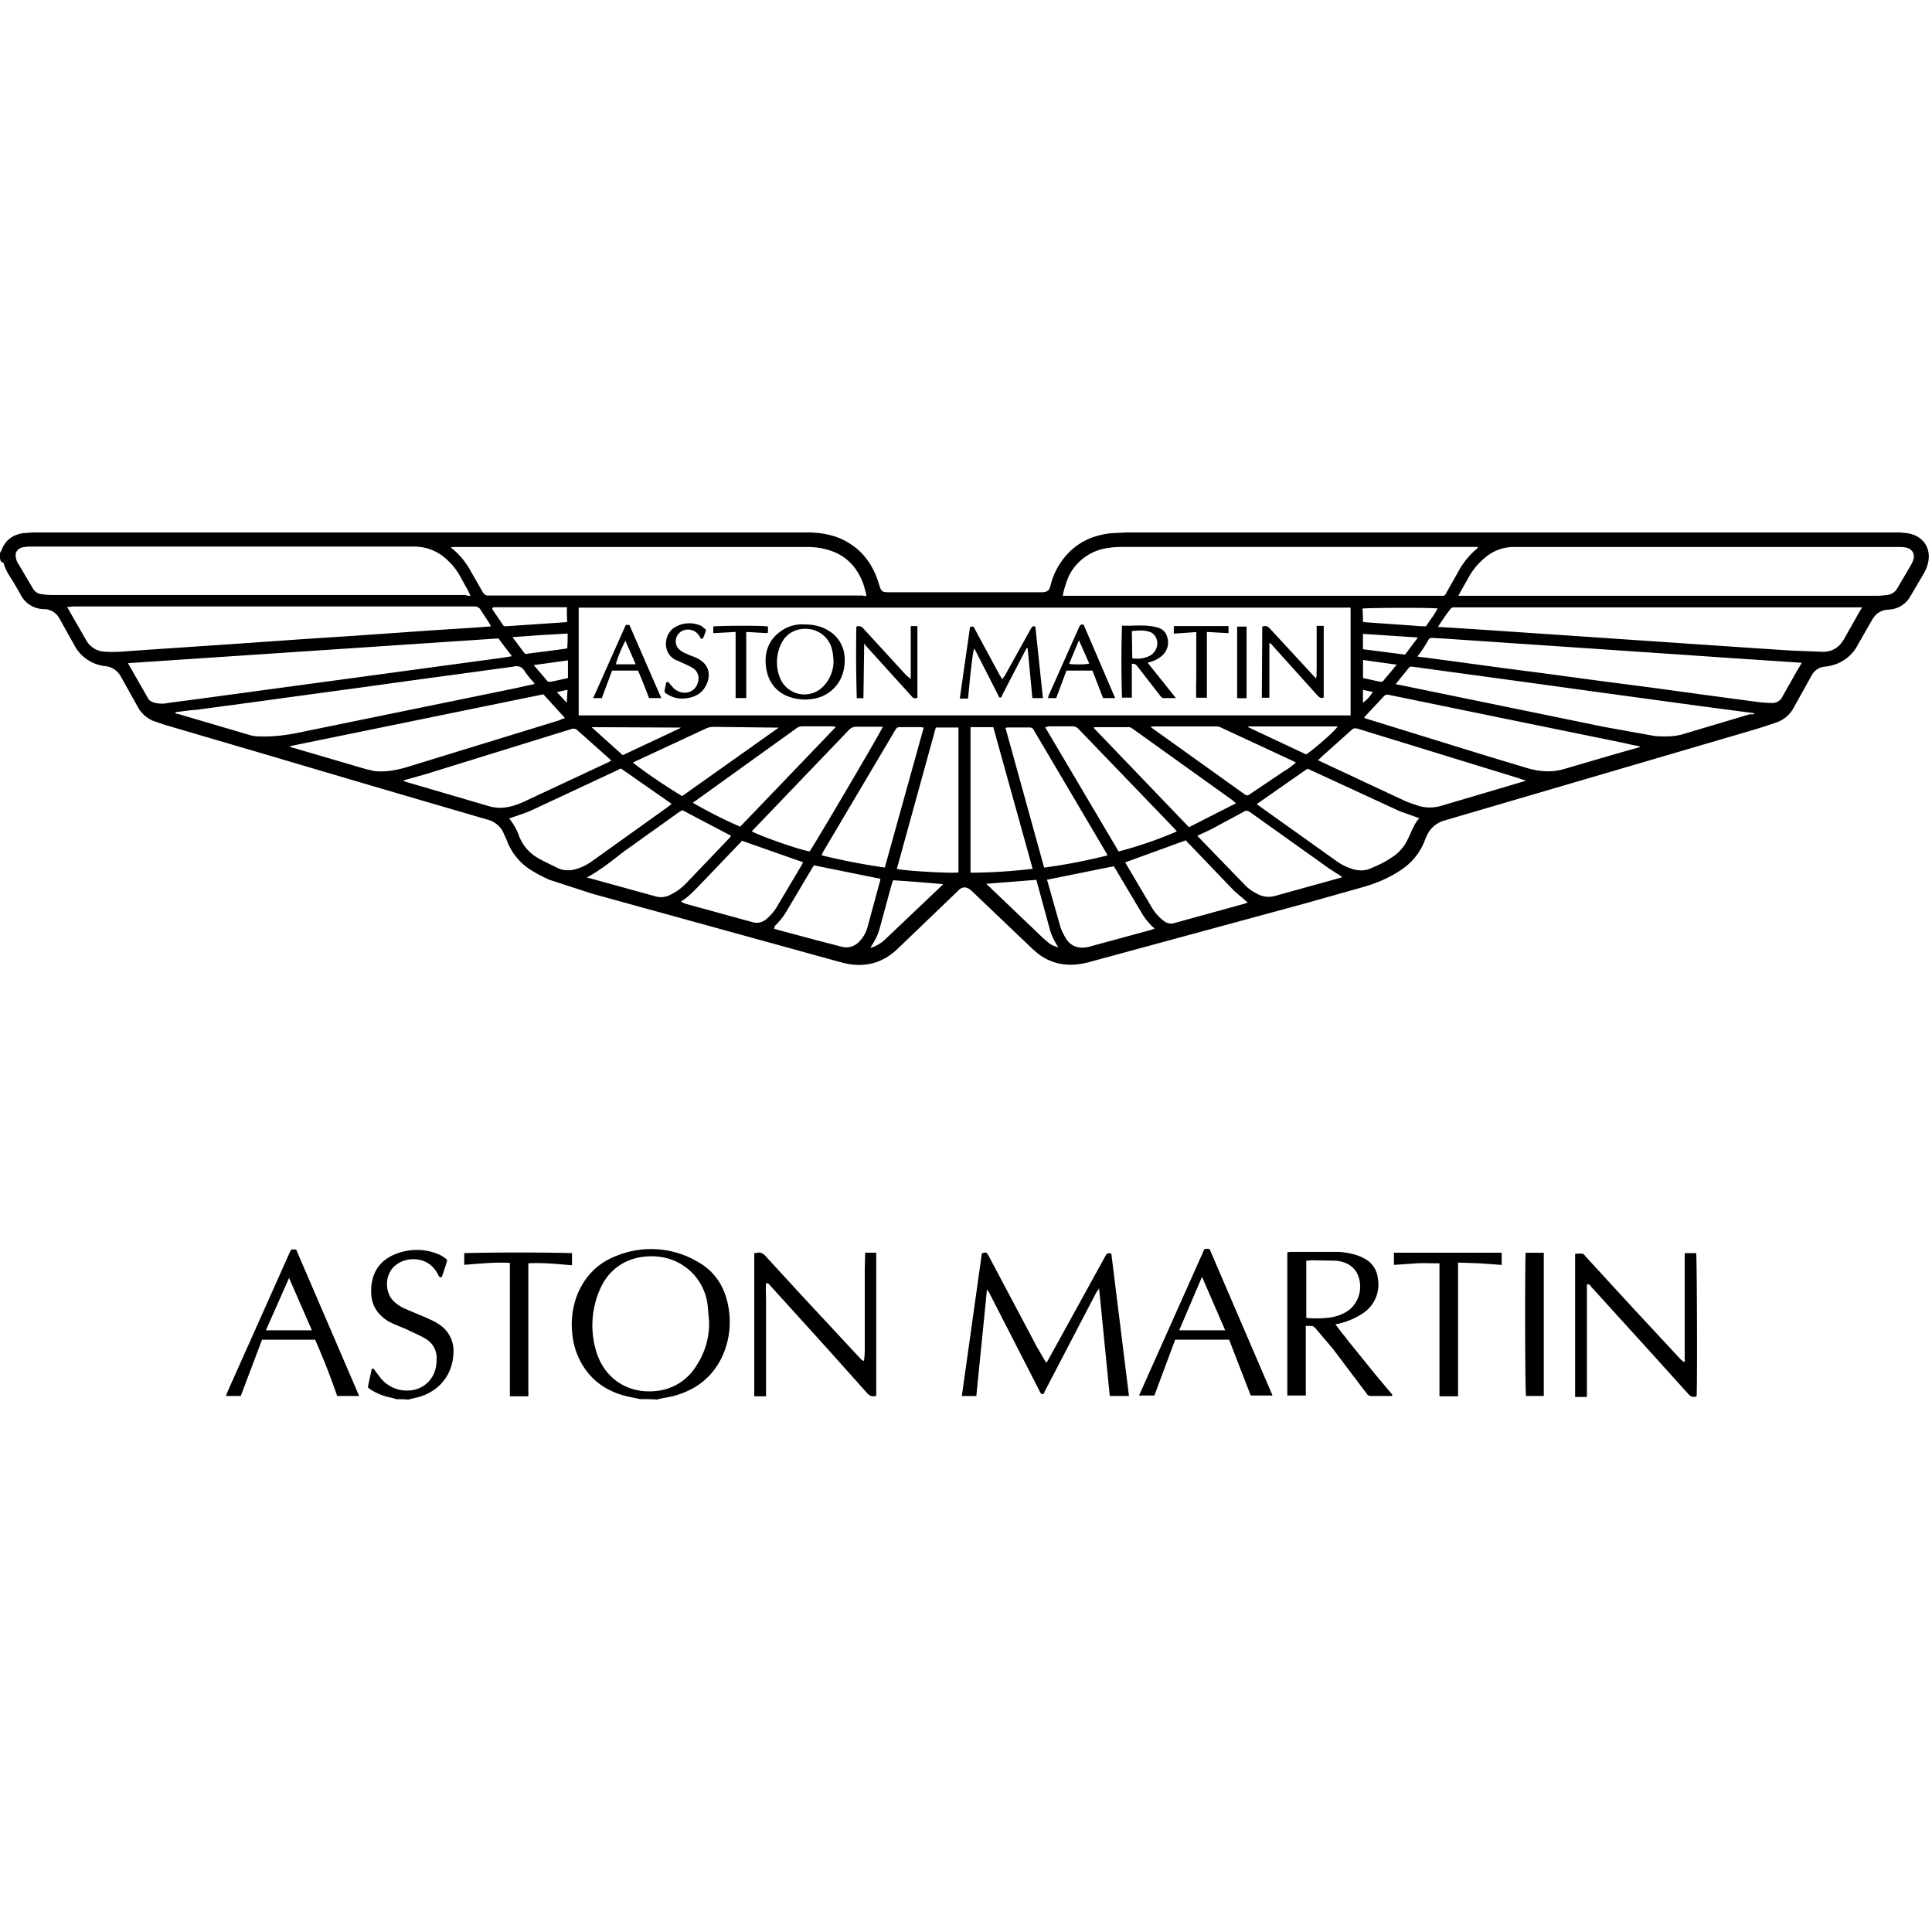 <svg xmlns="http://www.w3.org/2000/svg" viewBox="0 0 32 32" width="32" height="32" ><path d="M0 9.158l.026-.046c.06-.163.176-.248.345-.28l.176-.013h12.875c.19.007.378.04.547.124.313.156.495.41.593.743.033.11.046.124.163.124h2.554c.085-.013.098-.04.117-.098a1.19 1.19 0 0 1 .254-.502c.195-.228.45-.345.75-.378l.26-.013h12.758c.072 0 .143.007.215.02.248.06.365.274.293.515a.625.625 0 0 1-.065.15l-.215.365a.43.43 0 0 1-.365.228c-.13.007-.215.065-.28.182l-.228.398a.665.665 0 0 1-.469.352.357.357 0 0 1-.085.013.275.275 0 0 0-.215.15l-.287.515a.517.517 0 0 1-.3.261 8.15 8.15 0 0 1-.384.124l-5.115 1.5a.446.446 0 0 0-.287.254c-.02.04-.033.078-.046.11a1.012 1.012 0 0 1-.365.443c-.19.13-.398.222-.62.287l-.97.274-3.597.977c-.274.072-.54.06-.788-.104-.052-.033-.09-.072-.137-.11l-.984-.938a.393.393 0 0 0-.059-.052c-.06-.046-.117-.046-.176 0l-.04.04-.964.925c-.274.274-.6.34-.958.24L9.8 14.8l-.7-.228a2.347 2.347 0 0 1-.254-.13.997.997 0 0 1-.456-.534l-.065-.143a.405.405 0 0 0-.248-.189 679.814 679.814 0 0 1-3.551-1.043l-1.798-.528-.19-.065a.513.513 0 0 1-.254-.228l-.28-.502a.331.331 0 0 0-.254-.176.657.657 0 0 1-.521-.352l-.24-.43a.292.292 0 0 0-.261-.163.437.437 0 0 1-.384-.235 5.25 5.25 0 0 0-.189-.319.825.825 0 0 1-.098-.215C.03 9.317.024 9.304.01 9.29c-.013-.046-.013-.085-.013-.13zm9.585.906v1.785H22.37v-1.785H9.585zm-1.792-.196c-.013-.033-.026-.052-.033-.072l-.137-.248a1.024 1.024 0 0 0-.208-.267.79.79 0 0 0-.567-.228H.462c-.04.007-.078.007-.11.02-.072.026-.104.085-.09.156.007.04.02.085.046.117l.235.398a.187.187 0 0 0 .15.098 1.17 1.17 0 0 0 .156.013h6.868c.013.013.04.013.078.013zm16.362 0H31.1c.052 0 .104-.007.156-.013a.217.217 0 0 0 .169-.111l.215-.365a.565.565 0 0 0 .052-.111c.026-.09-.02-.176-.11-.195-.046-.013-.09-.013-.137-.013H25.08a.724.724 0 0 0-.482.176 1.095 1.095 0 0 0-.261.306l-.143.254c-.013.02-.02.04-.04.072zm-9.807 0v-.026l-.046-.163c-.104-.287-.293-.49-.593-.573a1.212 1.212 0 0 0-.345-.046H7.512c-.013 0-.026.007-.046.007.013.013.02.02.033.026a1.27 1.27 0 0 1 .3.371l.195.34c.026.046.052.06.098.06h6.197c.013.007.033.007.06.007zm3.252 0h6.282c.04.007.06-.013.072-.046l.195-.345a1.3 1.3 0 0 1 .3-.378c.013-.007.02-.02.033-.04h-5.864c-.078 0-.156 0-.228.013a.849.849 0 0 0-.684.463 1.633 1.633 0 0 0-.104.332zm-16.486.19l.326.567a.372.372 0 0 0 .293.169c.182.013.358-.007.54-.02l1.63-.11 1.114-.078.92-.06 1.108-.078.925-.06c.052-.007.104-.007.163-.013-.013-.02-.02-.04-.033-.06l-.137-.21c-.026-.046-.06-.06-.11-.06H1.205c-.04.007-.06.007-.09.007zm22.715.326l.215.013.704.046 4.228.287.7.046.515.02c.163 0 .28-.078.358-.222l.24-.424c.013-.026.033-.052.052-.09h-6.764a.06.06 0 0 0-.052.026c-.078.098-.137.19-.21.3zm-.352.49c.04.007.065.013.098.013l.45.06.867.117.75.098.867.117.847.11.854.117.873.117a1.91 1.91 0 0 0 .267.02.182.182 0 0 0 .176-.111l.24-.424.078-.13-.384-.026-.697-.046-.945-.065-3.955-.268c-.052 0-.098-.007-.15-.007-.013 0-.04.007-.046.02a2.358 2.358 0 0 1-.189.287zm-15.22-.3l-6.138.41.332.58c.02.04.06.06.098.072a.48.48 0 0 0 .235.007l.547-.072 4.986-.676.163-.026a9.42 9.42 0 0 1-.222-.293zm20.805 1.25c-.013-.007-.013-.013-.02-.013l-.938-.124-1.714-.234-.847-.117-2.144-.293c-.02 0-.046-.007-.06.013l-.222.274a.18.18 0 0 0 .059.013l3.4.698.834.15c.176.013.345.013.515-.046l1.075-.32c.007.013.026.007.06 0zM2.906 11.8v.013a.09.09 0 0 0 .046.013l1.173.345a.55.55 0 0 0 .182.026c.19.007.37-.013.56-.046l3.662-.75.326-.072c-.013-.02-.02-.033-.033-.046a1.475 1.475 0 0 1-.13-.163c-.046-.078-.104-.098-.195-.078l-.854.117a304.101 304.101 0 0 0-1.708.234l-.958.13-.854.117-.873.117c-.124.007-.235.026-.345.04zm24.253.574v-.013a3.014 3.014 0 0 1-.248-.052l-2.007-.41-1.9-.39c-.04-.007-.06 0-.085.026l-.293.313c-.013.013-.02.026-.033.04.026.013.052.02.072.026l1.96.606.697.21c.195.052.39.065.586.007l.847-.248.39-.11zM9.364 11.9L9 11.5l-4.203.86c.02.013.04.026.06.026l1.2.352.143.033c.182.02.365-.013.54-.065l2.522-.775a.609.609 0 0 1 .104-.039zm1.76 1.414l-.84-.586c-.013.007-.033.013-.052.026l-1.434.67c-.104.046-.21.078-.32.117-.013.007-.026.007-.046.013a.978.978 0 0 1 .163.287.71.71 0 0 0 .306.365c.11.065.228.117.345.176a.42.42 0 0 0 .267.02.849.849 0 0 0 .3-.143l1.258-.9c.013-.013.033-.026.052-.046zm12.393.24a.304.304 0 0 1-.059-.02l-.274-.098-1.3-.6-.228-.104-.84.586c.013.007.02.02.033.026l1.297.925a.922.922 0 0 0 .254.124.447.447 0 0 0 .261.007c.13-.052.26-.11.378-.19a.711.711 0 0 0 .28-.313c.06-.117.098-.248.19-.345zM6.672 12.93a.217.217 0 0 1 .052.02l1.4.41c.052.013.117.02.176.02.137-.007.26-.046.384-.104l1.394-.652.046-.026-.033-.033-.52-.463c-.033-.033-.065-.04-.11-.026l-2.398.743-.39.11zm15.157-.34l.052.026 1.394.652c.078.033.163.06.24.085a.66.66 0 0 0 .358-.007l1.036-.306.37-.11c-.052-.013-.085-.026-.124-.04l-2.665-.82c-.052-.013-.078-.007-.11.026l-.495.443c-.013.02-.033.033-.06.052zm-7.174 1.78l.645-2.32c-.026 0-.04-.007-.052-.007h-.34c-.04 0-.06.013-.078.046l-1.2 2.026c-.007.013-.013.033-.02.052.345.085.684.15 1.043.202zm2.64 0a9.341 9.341 0 0 0 1.049-.202c-.007-.02-.013-.033-.02-.04l-1.2-2.033c-.02-.04-.046-.046-.085-.046h-.32c-.02 0-.04 0-.065.007l.64 2.313zm-2.45.02c.182.04.938.078 1.03.06V12.05H15.5l-.645 2.34zm1.23-2.345v2.41a9.11 9.11 0 0 0 1.029-.065l-.652-2.346h-.378zm3.76 1.798c.007.013.013.02.02.026l.775.8c.065.065.137.11.222.15a.38.38 0 0 0 .267.02l1.036-.287c.026-.007.052-.013.078-.026l-.222-.143-1.297-.925c-.046-.033-.078-.04-.124-.007l-.534.287-.222.104zm-10.113.69c.02.007.033.013.046.013l1.088.3a.32.32 0 0 0 .235-.02.875.875 0 0 0 .267-.189l.723-.756a.126.126 0 0 0 .026-.039l-.808-.424c-.013.013-.033.02-.052.033l-.912.652c-.195.15-.384.306-.613.43zm3.688-.43c.09-.13 1.2-2.013 1.212-2.066h-.43a.167.167 0 0 0-.13.052l-1.61 1.68c.104.065.8.313.958.332zm3.9-2.06l1.218 2.06a6.76 6.76 0 0 0 .964-.332c-.013-.013-.02-.026-.033-.04l-1.6-1.662a.133.133 0 0 0-.098-.039h-.39a.193.193 0 0 1-.072.013zm1.33 2.24v.007l.443.75a.772.772 0 0 0 .195.215.191.191 0 0 0 .176.033l1.16-.32.052-.02-.222-.19-.756-.788a.31.31 0 0 1-.046-.052l-1.003.365zm-6.353-.358a.133.133 0 0 1-.039.046l-.567.593c-.13.13-.248.274-.404.37l.07.033 1.114.306c.09.026.156.007.228-.046a.821.821 0 0 0 .195-.235l.398-.67c.007-.013.013-.033.02-.04l-1.017-.358zm5.056.632c0 .013 0 .026.007.04l.21.743c.02.072.06.143.098.21.052.078.124.13.222.143a.45.45 0 0 0 .163-.013l1.03-.28c.013-.007.033-.013.052-.02a1.036 1.036 0 0 1-.228-.28l-.417-.7-.033-.052-1.1.222zm-4.528.82l.052.02.658.176.424.11a.287.287 0 0 0 .28-.085.546.546 0 0 0 .143-.254l.202-.743c.007-.02.007-.033.007-.046l-1.1-.222a.676.676 0 0 1-.033.052l-.41.69a1.174 1.174 0 0 1-.209.267c.007.013 0 .02-.013.033zm7.65-2.08a.267.267 0 0 1-.046-.039L18.76 12.07c-.026-.02-.06-.033-.09-.026h-.495c-.02 0-.033 0-.065.007l1.583 1.65.782-.398zm-8.2.39l1.583-1.65c-.033 0-.052-.007-.072-.007h-.482a.165.165 0 0 0-.111.039L11.54 13.25a.934.934 0 0 0-.065.046c.26.15.515.28.788.398zm9.2-1.055c-.013-.007-.026-.013-.033-.02l-1.205-.56a.174.174 0 0 0-.078-.02h-1.043c-.013 0-.026.007-.052.007l.046.033 1.512 1.082c.033.026.06.026.09 0l.58-.39c.065-.033.117-.085.182-.13zm-8.575-.58l-1.083-.013a.311.311 0 0 0-.111.026l-1.147.534c-.02.007-.04.02-.065.033.26.202.534.384.814.554l1.6-1.134zm4.64 3.636a.966.966 0 0 1-.143-.3l-.222-.815-.828.065c.02.02.026.033.04.04l.867.828c.033.033.072.065.11.098a.373.373 0 0 0 .176.085zm-2.737-1.108l-.02.052-.202.743a.927.927 0 0 1-.13.28c-.007.013-.013.026-.026.046a.595.595 0 0 0 .261-.156l.906-.86.04-.04a30.551 30.551 0 0 0-.828-.065zm6.842-2.085c.13-.085.49-.398.52-.463h-1.48v.013l.958.45zM9.8 12.045l.514.463.958-.45v-.007L9.8 12.044zm-.4-1.98c-.013-.007-.013-.007-.02-.007H8.19c-.007 0-.02 0-.026.007s-.007.014-.014.02l.182.267c.013.026.04.02.06.02l.958-.065c.013 0 .033-.007.046-.007-.007-.085-.007-.156-.007-.235zm13.175.234c.013 0 .026.007.033.007l.854.06c.052.007.104.007.156.007l.09-.13c.04-.052.072-.11.104-.163-.065-.02-1.192-.013-1.245 0 .007.065.007.143.007.222zM9.4 10.494l-.456.026-.456.033.195.26c.02.026.04.02.06.013l.47-.06.182-.026c.007-.078.007-.163.007-.248zm14.087.065l-.912-.06v.254l.697.09.215-.287zm-14.648.456l.163.19c.098.11.052.098.195.072l.21-.046v-.293l-.567.078zm13.736.215l.274.06c.033.007.06 0 .078-.033l.137-.163c.02-.026.04-.052.072-.085a59.402 59.402 0 0 1-.56-.078v.3zm-13.188.41l.013-.216-.176.04.163.176zm13.188-.215v.215a.582.582 0 0 0 .163-.182c-.06-.007-.11-.02-.163-.033zM10.608 23.174l-.195-.04c-.326-.072-.586-.235-.762-.52a1.206 1.206 0 0 1-.169-.495 1.382 1.382 0 0 1 .078-.671c.124-.306.34-.528.645-.645a1.52 1.52 0 0 1 1.342.091c.32.176.482.463.528.82a1.37 1.37 0 0 1-.091.704c-.156.37-.437.6-.828.704-.072.02-.143.026-.222.046a.133.133 0 0 0-.046.013c-.09-.007-.182-.007-.28-.007zm1.134-1.316l-.02-.228a.913.913 0 0 0-.801-.814c-.39-.046-.795.104-.984.54a1.481 1.481 0 0 0-.072.99c.13.495.56.77 1.07.684a.872.872 0 0 0 .599-.41 1.25 1.25 0 0 0 .209-.762zm-5.174 1.316c-.033-.007-.065-.02-.098-.026a.973.973 0 0 1-.306-.117c-.026-.013-.046-.033-.072-.052l.065-.306c.033-.013.04.007.052.026l.104.137a.556.556 0 0 0 .45.195.469.469 0 0 0 .456-.384c.013-.06.013-.124.013-.182a.369.369 0 0 0-.176-.287c-.085-.052-.176-.09-.274-.137-.09-.046-.19-.078-.287-.124a.656.656 0 0 1-.202-.143c-.124-.13-.156-.287-.143-.456.02-.28.176-.47.437-.56a.932.932 0 0 1 .652.007.497.497 0 0 1 .169.104 3.925 3.925 0 0 1-.085.267c0 .007-.013.026-.02.02a.038.038 0 0 1-.033-.02c-.013-.013-.013-.033-.026-.046-.156-.287-.502-.274-.67-.15-.215.15-.202.463-.06.606a.65.65 0 0 0 .208.137l.326.137c.072.033.15.065.215.11a.52.52 0 0 1 .248.476c-.013.384-.26.67-.645.75-.04.007-.072.02-.11.026-.052-.007-.117-.007-.19-.007zm12.133-.052h-.32l-.176-1.78c-.02.026-.026.04-.04.052l-.86 1.65c-.007.013-.007.02-.013.033-.013.02-.033.02-.052 0-.013-.013-.02-.033-.026-.046l-.828-1.616a.14.14 0 0 0-.039-.052l-.176 1.76h-.24l.332-2.365c.078-.02.078-.02.117.052l.795 1.5.117.202.04.06.046-.078.925-1.68c.033-.06.033-.06.104-.052l.293 2.365zm4.353 0h-.34c-.033 0-.06-.007-.078-.04l-.56-.743-.293-.345c-.02-.02-.04-.033-.065-.033h-.09v1.153h-.306v-2.372c.02 0 .033-.007.052-.007h.723a1.15 1.15 0 0 1 .365.052.55.55 0 0 1 .111.046.412.412 0 0 1 .248.339.568.568 0 0 1-.228.567 1.205 1.205 0 0 1-.475.196l.13.17c.046.052.085.11.13.163l.41.507.274.326c0 .007-.007.013-.007.02zm-1.42-1.297c.013.007.02.007.026.007.13.007.26.007.39-.013a.683.683 0 0 0 .306-.13.501.501 0 0 0 .15-.528c-.046-.163-.19-.267-.39-.28l-.37-.007c-.033 0-.072.007-.11.007v.945zm6.27.704v-1.773h.19c.013.046.02 2.235.007 2.372-.06.02-.098.007-.143-.046l-.632-.7-.964-1.062c-.02-.02-.033-.06-.078-.046v1.864h-.195v-2.372c.04 0 .078-.007.117 0 .02 0 .04.02.052.04l.814.886.762.82c.02.02.04.033.06.052.007-.02.007-.02.013-.026zm-13.586-1.78h.195v2.372c-.06.013-.104.007-.15-.046l-.658-.736-.945-1.043c-.02-.02-.026-.046-.072-.04-.007.104 0 .202 0 .306v1.565h-.195v-2.372c.02 0 .04 0 .06-.007.046-.007.085.013.117.046l.58.632 1 1.075c.013.02.033.033.06.04.013-.085.013-.17.013-.254v-1.264l.007-.274zm6.398 2.365l-.358-.925h-.893l-.345.925h-.254l1.082-2.424c.085-.013.085-.013.11.052l.997 2.32a.217.217 0 0 1 .02.052h-.358zm-.423-1.08l-.384-.886-.378.886h.762zM3.988 23.122H3.74a.416.416 0 0 0 .026-.065l1.03-2.307c.026-.06.026-.06.11-.052l1.043 2.424h-.364a12.483 12.483 0 0 0-.365-.932h-.88l-.352.932zm.8-1.955l-.384.867h.762l-.378-.867zm19.36 1.96h-.306v-2.202c-.13 0-.26-.007-.384 0l-.37.026v-.202h1.785v.202l-.358-.026-.365-.013v2.215zm-15.397 0h-.306v-2.21c-.254-.013-.508.013-.756.033v-.195a40.85 40.85 0 0 1 1.785 0v.202c-.235-.02-.476-.046-.723-.033v2.203zM25.27 20.75h.3v2.372h-.293c-.02-.046-.02-2.3-.007-2.372zm-7.995-9.187h-.176a409.7 409.7 0 0 0-.078-.828h-.013c-.007.013-.02.026-.026.04l-.378.73c-.007.013-.007.02-.013.033-.013.02-.033.026-.046 0-.013-.02-.02-.046-.033-.065l-.352-.69c-.007-.013-.013-.026-.026-.04-.033.137-.04.274-.06.41l-.04.417h-.137l.17-1.186c.06-.013.06-.007.085.046l.378.7c.02.04.046.078.072.124a.23.23 0 0 1 .039-.059l.43-.775c.02-.033.033-.06.078-.04l.124 1.173zm-3.95-1.22c.143 0 .274.026.39.098a.543.543 0 0 1 .274.43.758.758 0 0 1-.02.248.606.606 0 0 1-.502.456.776.776 0 0 1-.326-.013c-.248-.06-.41-.235-.45-.49s.033-.476.254-.626a.605.605 0 0 1 .378-.104zm.482.6c-.007-.052-.007-.104-.02-.156a.444.444 0 0 0-.365-.365c-.202-.033-.39.052-.476.228a.696.696 0 0 0-.026.58.435.435 0 0 0 .736.117.6.6 0 0 0 .15-.404zm4.94.052v.56h-.163a18.214 18.214 0 0 1 0-1.192c.182.007.365-.02.547.02.098.02.176.065.202.17a.287.287 0 0 1-.065.287.46.46 0 0 1-.195.117.87.87 0 0 1-.065.02l.47.586h-.21c-.02 0-.04-.026-.052-.04l-.384-.495c-.033-.033-.033-.033-.085-.033zm.006-.092a.479.479 0 0 0 .274-.033.213.213 0 0 0 .085-.065c.098-.11.065-.293-.072-.34-.098-.033-.195-.02-.293-.013l.007.45zm-3.668.34v-.873h.11v1.186c-.04.02-.072.007-.098-.026l-.743-.82c-.013-.013-.026-.033-.04-.052l-.013.906h-.11a24.372 24.372 0 0 1-.007-1.186c.046-.013.085-.007.117.033l.717.782c.02.013.033.026.065.052zm5.83-.866c.052-.02.09 0 .124.04l.704.762c.02.02.033.033.052.06.02-.052.007-.098.013-.143v-.73h.117v1.186c-.046.02-.072 0-.104-.033l-.75-.834c-.007-.013-.02-.02-.046-.04v.912H20.9l.007-1.18zm-9.963 1.186h-.202a10.307 10.307 0 0 0-.182-.456h-.43l-.17.456h-.143l.54-1.212h.06l.528 1.212zm-.423-.56l-.17-.39c-.052.09-.156.34-.156.39h.326zm7.943.56h-.202l-.176-.456h-.43l-.17.456h-.137c.007-.013.007-.033.013-.046l.502-1.127c.013-.033.033-.06.078-.04l.52 1.212zm-.763-.567c.085.013.28.013.332-.007l-.17-.384-.163.39zm-6.014-.567a.71.71 0 0 1-.046.13c-.013.026-.033.033-.046.007-.007-.007-.013-.02-.02-.033a.219.219 0 0 0-.28-.085c-.124.06-.15.228-.046.313.033.033.078.052.124.072.052.026.104.04.156.065.195.09.254.267.156.456-.072.143-.202.202-.358.215a.449.449 0 0 1-.274-.065c-.06-.033-.06-.04-.046-.104l.02-.098c.04-.014.046.006.06.026.033.033.06.078.098.098.143.098.332.04.37-.137a.199.199 0 0 0-.085-.222c-.04-.026-.085-.046-.124-.065l-.163-.072c-.235-.117-.19-.443-.013-.54a.465.465 0 0 1 .443-.02l.072.06zm1.017.058l-.352-.02v1.095h-.176v-1.095l-.37.02v-.11c.046-.013.828-.02.906 0v.065c0 .02 0 .033-.007.046zm6.73.007v-.124h.906v.117l-.358-.02v1.09h-.176c-.007-.117 0-.24 0-.358v-.73l-.37.026zm1.205 1.07h-.156v-1.186h.156v1.186z"/></svg>